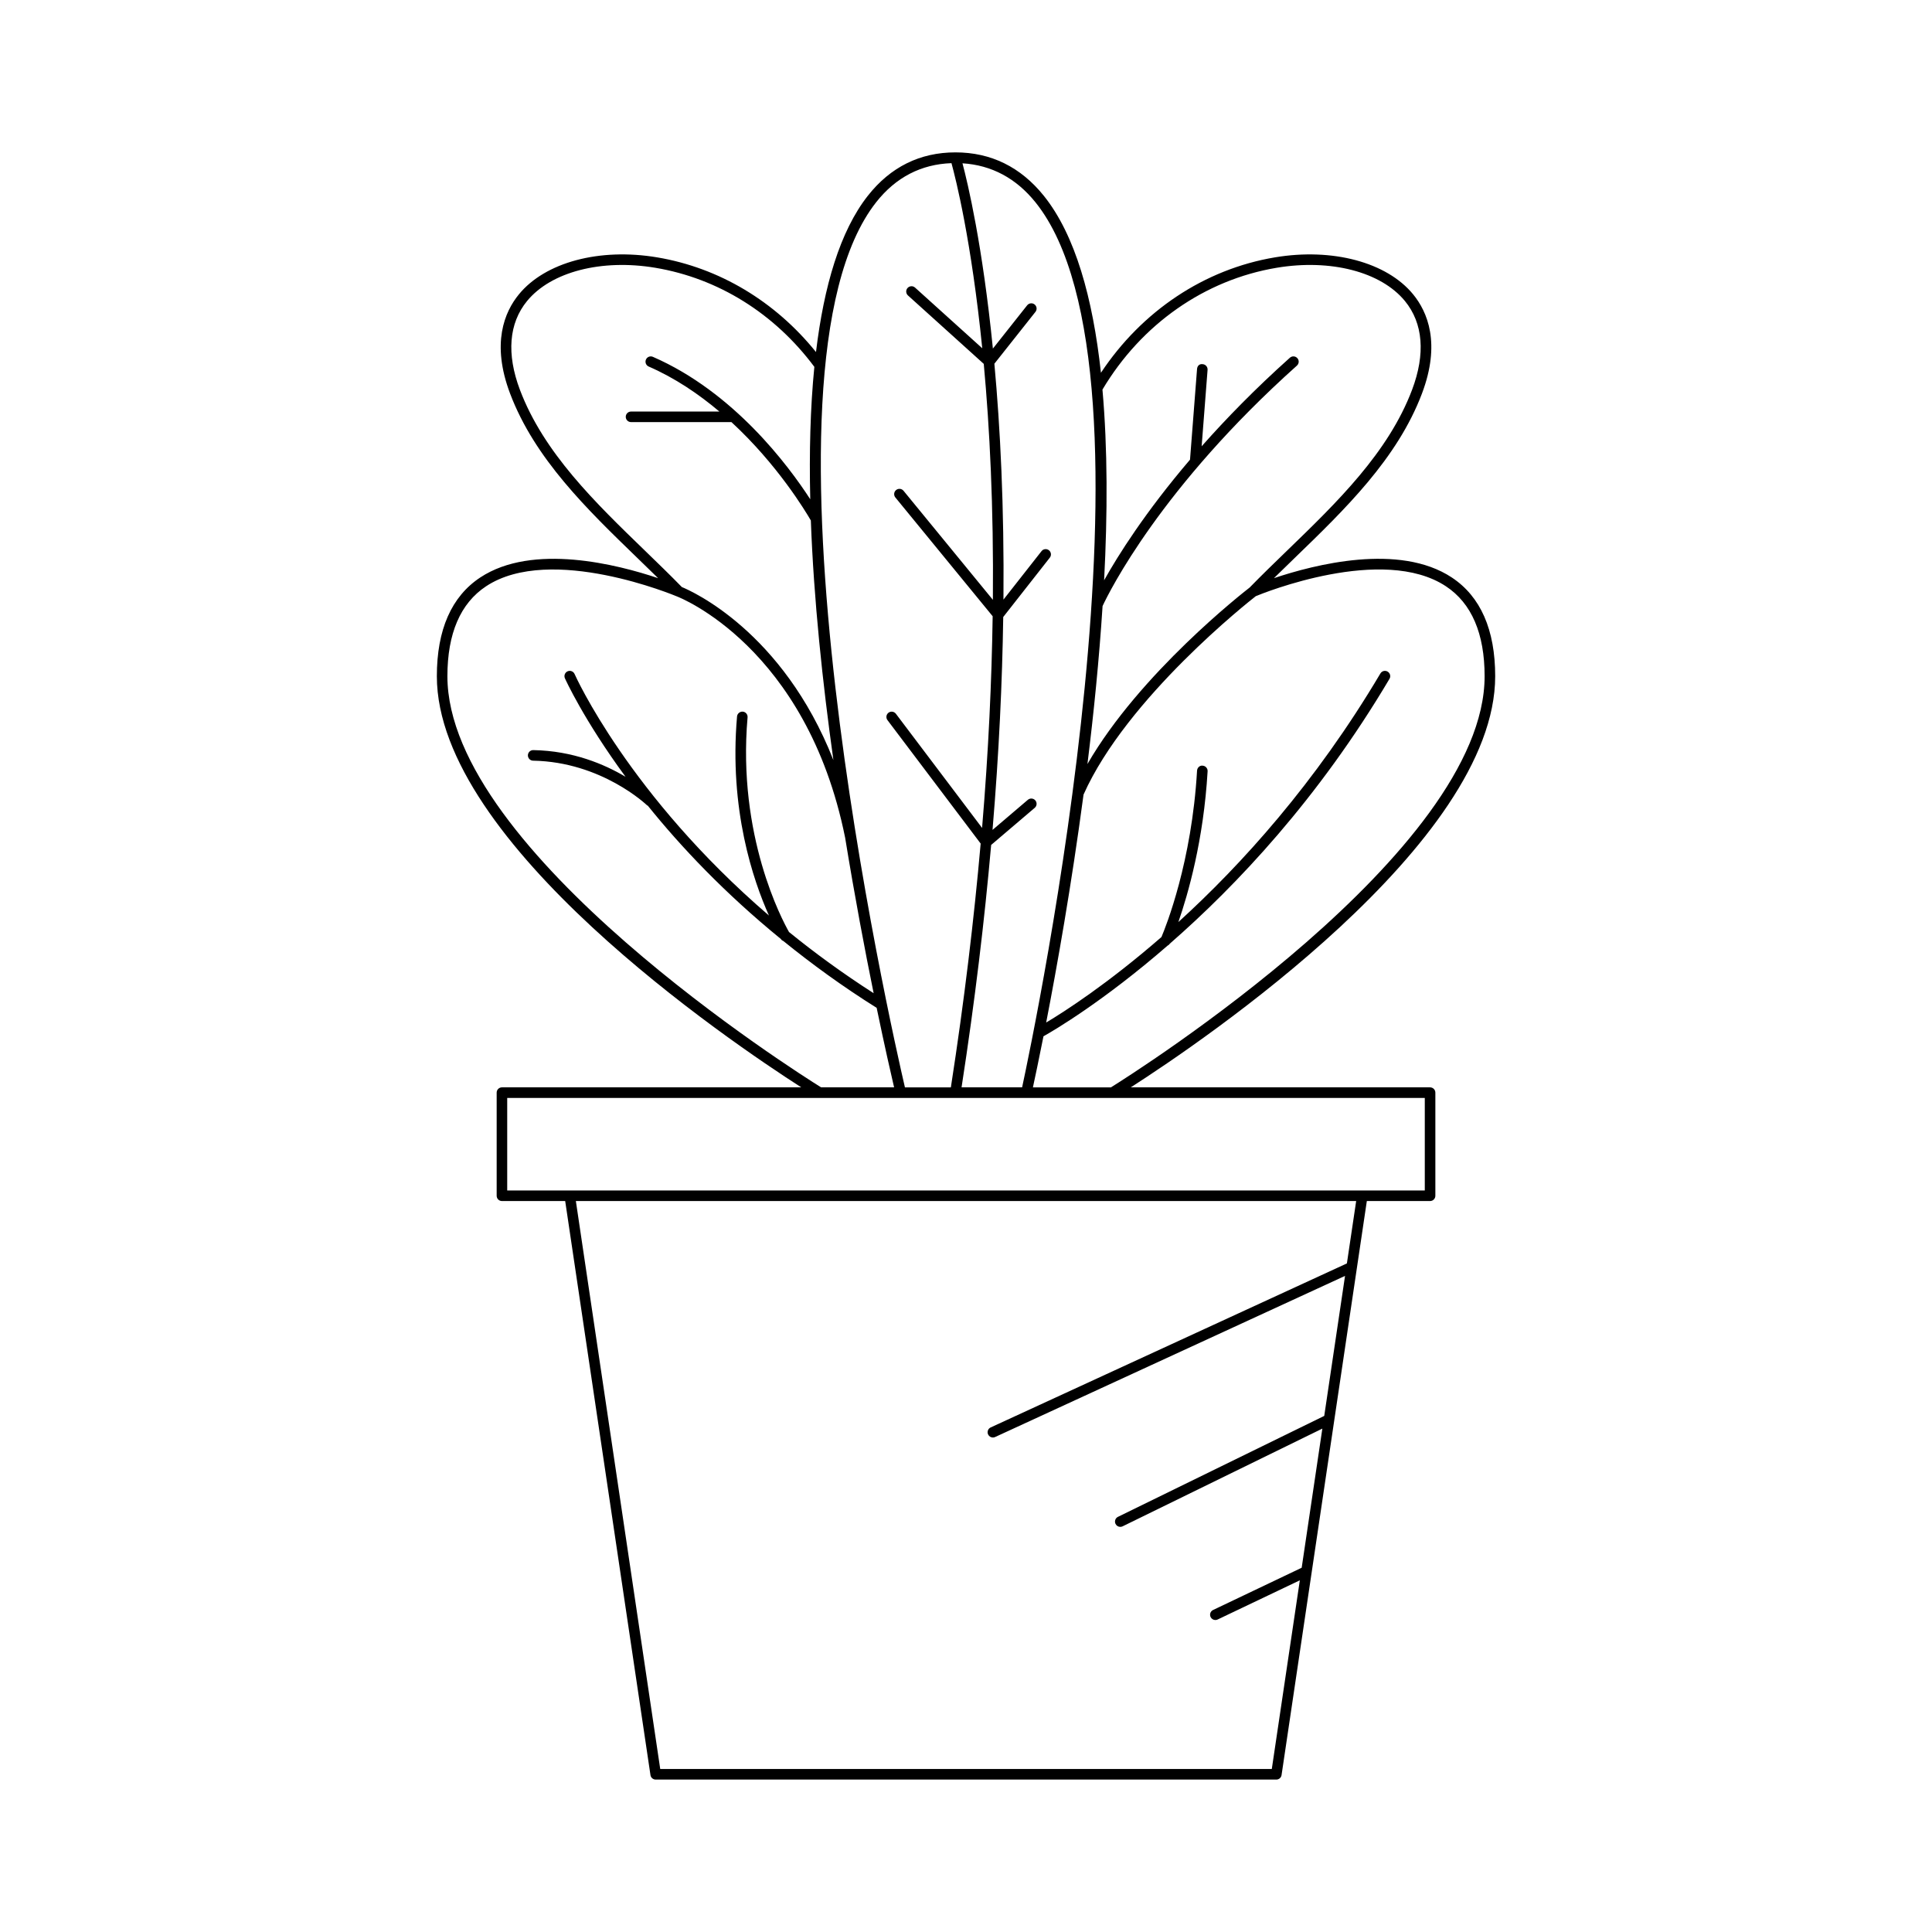 <?xml version="1.0" encoding="UTF-8"?>
<!-- Uploaded to: SVG Repo, www.svgrepo.com, Generator: SVG Repo Mixer Tools -->
<svg fill="#000000" width="800px" height="800px" version="1.1" viewBox="144 144 512 512" xmlns="http://www.w3.org/2000/svg">
 <path d="m356.34 432.16h-79.32c-0.77 0-1.398 0.625-1.398 1.398v27.332c0 0.773 0.629 1.398 1.398 1.398h16.762l22.598 152.12c0.098 0.688 0.688 1.195 1.383 1.195h164.48c0.695 0 1.285-0.508 1.383-1.195l22.598-152.12h16.762c0.77 0 1.398-0.625 1.398-1.398v-27.332c0-0.773-0.629-1.398-1.398-1.398h-79.32c19.082-12.246 96.574-64.703 96.574-108.95 0-12.32-3.871-21.129-11.508-26.176-13.902-9.191-36.375-3.426-47.129 0.188 1.781-1.754 3.602-3.516 5.434-5.289 13.41-12.969 27.273-26.383 33.797-43.641 5.019-13.27 1.488-21.633-2.356-26.309-6.981-8.496-21.352-12.336-36.605-9.781-18.727 3.141-35.281 14.25-46.113 30.586-2.16-19.816-6.797-36.496-15.117-46.875-6.141-7.652-14.023-11.531-23.441-11.531-9.391 0-17.199 3.859-23.195 11.469-7.41 9.398-11.664 24.02-13.762 41.441-10.832-13.422-25.629-22.328-42.109-25.09-15.258-2.555-29.625 1.281-36.605 9.781-3.844 4.676-7.375 13.039-2.356 26.309 6.523 17.258 20.387 30.672 33.797 43.641 1.832 1.773 3.652 3.535 5.434 5.289-10.742-3.617-33.215-9.371-47.129-0.188-7.637 5.047-11.508 13.852-11.508 26.176 0 44.246 77.492 96.703 96.574 108.95zm144.6 46.66-94.398 43.465c-0.699 0.324-1.012 1.152-0.688 1.855 0.242 0.516 0.742 0.816 1.273 0.816 0.195 0 0.395-0.039 0.586-0.129l92.738-42.703-5.512 37.105-54.668 26.75c-0.695 0.34-0.98 1.18-0.641 1.871 0.242 0.496 0.738 0.785 1.258 0.785 0.207 0 0.414-0.047 0.617-0.141l52.934-25.902-5.477 36.875-23.48 11.195c-0.699 0.332-0.996 1.168-0.66 1.863 0.242 0.504 0.742 0.797 1.262 0.797 0.203 0 0.41-0.043 0.602-0.137l21.785-10.387-7.43 50.004-162.07 0.004-22.359-150.52h206.79zm20.645-43.859v24.531h-243.17v-24.531zm5.598-135.59c6.805 4.496 10.254 12.52 10.254 23.84 0 46.492-92.953 105.17-99.027 108.95h-20.676c0.527-2.43 1.512-7.059 2.797-13.531 2.879-1.613 15.941-9.305 32.902-24.035 0.242-0.109 0.438-0.281 0.59-0.52 17.648-15.414 39.344-38.352 58.203-70.172 0.395-0.664 0.176-1.523-0.488-1.918-0.668-0.398-1.52-0.18-1.918 0.488-17.246 29.098-36.898 50.738-53.543 65.887 2.574-7.406 6.688-21.719 7.75-39.969 0.043-0.773-0.547-1.434-1.316-1.48-0.754-0.113-1.438 0.543-1.48 1.316-1.402 24.188-8.23 41.258-9.434 44.098-14.18 12.34-25.625 19.719-30.551 22.656 2.824-14.547 6.672-36.129 9.902-60.406 11.469-25.703 44.047-51.34 45.652-52.586 1.828-0.762 33.668-13.676 50.383-2.617zm-39.371-60.453c-0.523-0.586-1.406-0.625-1.98-0.113-9.188 8.223-16.891 16.133-23.383 23.465l1.57-20.254c0.059-0.77-0.516-1.445-1.285-1.504-0.926-0.141-1.449 0.516-1.504 1.285l-1.863 24.02c-11.898 13.945-19.082 25.375-22.766 31.969 0.926-17.645 0.945-34.941-0.438-50.539 10.305-17.32 27.094-29.09 46.16-32.281 14.301-2.391 27.629 1.059 33.988 8.797 4.84 5.891 5.492 14.031 1.902 23.543-6.305 16.672-19.938 29.863-33.129 42.617-3.398 3.285-6.746 6.531-9.914 9.781-1.613 1.246-29.117 22.727-42.988 46.777 1.68-13.562 3.102-27.746 4.012-41.875 1.777-3.809 15.457-31.453 51.5-63.711 0.582-0.52 0.633-1.406 0.117-1.977zm-69.359-41.25c36.203 45.152-0.359 219.54-3.582 234.49h-16.047c3.559-23.004 6.094-44.402 7.844-64.242l11.547-9.832c0.59-0.504 0.66-1.387 0.16-1.973-0.504-0.586-1.387-0.652-1.973-0.16l-9.371 7.984c1.727-20.574 2.582-39.359 2.836-56.422l12.344-15.727c0.48-0.605 0.371-1.488-0.234-1.965-0.617-0.477-1.492-0.371-1.961 0.238l-10.09 12.844c0.215-24.691-0.848-45.547-2.406-62.512l10.887-13.746c0.477-0.605 0.379-1.488-0.23-1.965-0.598-0.477-1.48-0.375-1.969 0.227l-9.082 11.469c-2.738-27.387-6.656-43.828-8.059-49.102 7.703 0.488 14.227 3.953 19.387 10.391zm-42.254-0.082c5.211-6.613 11.934-10.066 19.953-10.348 1.129 4.102 5.285 20.551 8.156 49.055l-17.812-16.082c-0.574-0.516-1.453-0.469-1.98 0.102-0.52 0.574-0.469 1.461 0.098 1.977l20.094 18.141c1.562 16.93 2.637 37.785 2.418 62.531l-23.68-28.902c-0.492-0.602-1.379-0.684-1.969-0.195-0.602 0.488-0.688 1.371-0.195 1.969l25.785 31.477c-0.25 16.957-1.094 35.633-2.805 56.094l-22.844-30.254c-0.465-0.613-1.344-0.734-1.957-0.273-0.617 0.469-0.738 1.344-0.273 1.961l24.699 32.715c-1.758 19.938-4.309 41.453-7.898 64.613h-12.172c-3.453-14.824-43.137-189.52-7.617-234.58zm-61.285 92.336c-13.191-12.758-26.824-25.945-33.129-42.617-3.59-9.512-2.938-17.652 1.902-23.543 6.359-7.738 19.703-11.188 33.988-8.797 16.68 2.801 31.617 12.125 42.137 26.258-1.082 10.883-1.375 22.746-1.086 35.086-5.82-8.984-20.285-28.406-41.699-37.742-0.715-0.312-1.535 0.012-1.844 0.723-0.305 0.711 0.016 1.535 0.727 1.844 7.008 3.055 13.27 7.312 18.734 11.93h-23.414c-0.77 0-1.398 0.625-1.398 1.398 0 0.773 0.629 1.398 1.398 1.398h26.609c12.184 11.234 19.613 23.59 21.043 26.062 0.773 20.941 3.094 42.926 5.977 63.512-13.43-34.152-37.656-44.844-40.16-45.859-3.133-3.211-6.434-6.41-9.785-9.652zm-42.098 9.449c17.133-11.332 50.227 2.539 50.555 2.68 0.012 0.004 0.027-0.004 0.039 0.004 0.012 0.004 0.016 0.02 0.027 0.023 0.348 0.129 34.32 13.234 44.535 63.934 2.559 15.699 5.25 29.895 7.551 41.199-8.207-5.269-15.652-10.715-22.422-16.211-1.789-3.137-13.73-25.453-10.988-56.895 0.066-0.77-0.504-1.449-1.273-1.516-0.75-0.047-1.441 0.504-1.516 1.27-2.152 24.664 4.312 43.527 8.453 52.762-37.156-31.934-51.336-63.602-51.504-63.996-0.305-0.707-1.141-1.035-1.844-0.723-0.711 0.309-1.031 1.133-0.727 1.84 0.102 0.23 4.941 10.953 16.07 26.109-5.582-3.309-13.914-6.883-24.449-7.066h-0.027c-0.762 0-1.383 0.609-1.398 1.375-0.012 0.773 0.602 1.41 1.371 1.426 18.188 0.324 30.105 11.73 30.219 11.844 0.051 0.047 0.121 0.031 0.176 0.07 8.707 10.828 20.312 23.141 35.273 35.34 0.004 0.004 0.012 0.023 0.016 0.027 0.16 0.266 0.406 0.426 0.672 0.535 7.422 6.008 15.578 11.973 24.699 17.688 2.144 10.332 3.844 17.766 4.621 21.066h-19.352c-6.074-3.777-99.027-62.457-99.027-108.95 0-11.32 3.449-19.34 10.25-23.836z"/>
</svg>
